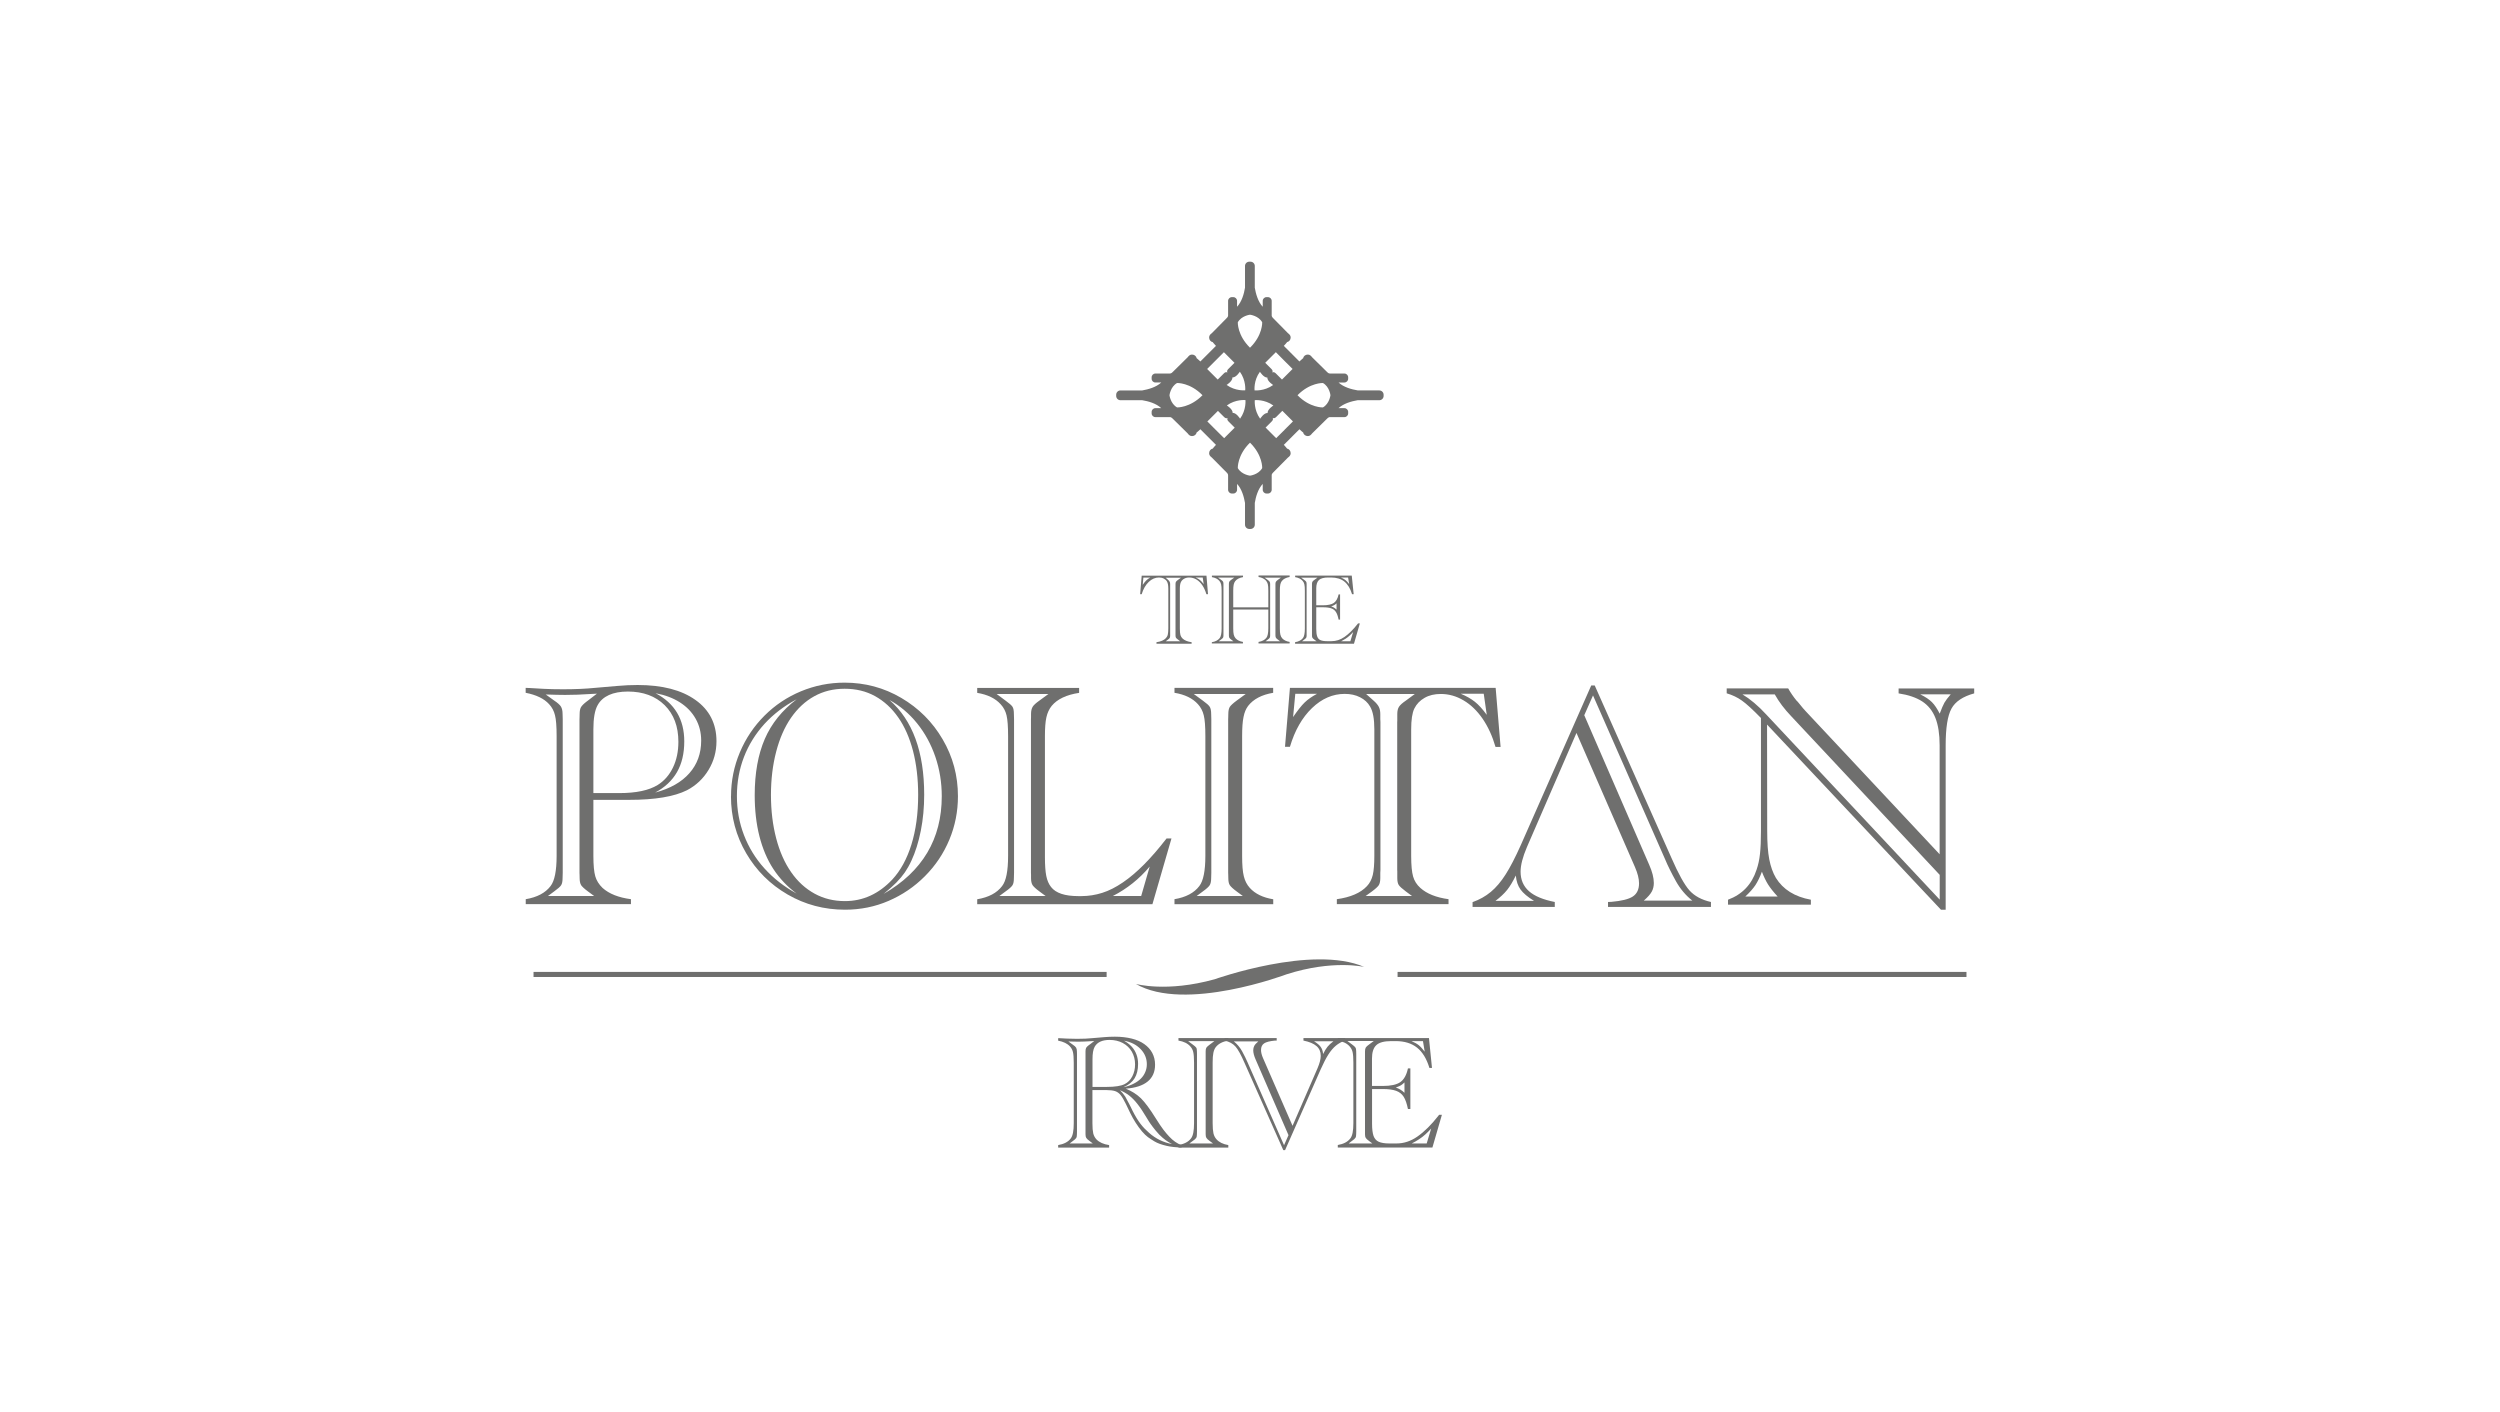 <?xml version="1.0" encoding="UTF-8"?><svg xmlns="http://www.w3.org/2000/svg" width="340" height="192" viewBox="0 0 340 192"><defs><style>.c{fill:none;}.c,.d{stroke-width:0px;}.d{fill:#6f6f6e;}</style></defs><g id="a"><path class="d" d="M187.59,53.09h-2.96c-.81-.13-1.89-.43-2.59-1.07h.8c.28,0,.51-.23.51-.51v-.2c0-.28-.23-.51-.51-.51h-1.96c-.21.02-.41-.22-.41-.22l-2.02-1.99c-.16-.21-.32-.37-.59-.37-.31,0-.58.21-.62.48-.09.09-.21.18-.21.18l-.31.28-1.06-1.06-.98-.98-.08-.08.28-.31s.09-.12.17-.21c.27-.05.48-.31.48-.62,0-.27-.16-.43-.37-.59l-1.99-2.02s-.24-.2-.22-.41v-1.96c0-.28-.23-.51-.51-.51h-.2c-.28,0-.51.23-.51.51v.8c-.65-.7-.94-1.78-1.08-2.59v-2.96c0-.32-.26-.58-.58-.58h-.17c-.32,0-.58.26-.58.58v2.96c-.13.81-.43,1.89-1.08,2.59v-.8c0-.28-.23-.51-.51-.51h-.2c-.28,0-.51.23-.51.51v1.96c.02.22-.22.41-.22.41l-1.99,2.02c-.21.15-.37.32-.37.59,0,.32.21.58.48.62.08.09.17.21.17.21l.28.31-.26.26-.8.8-1.06,1.06-.31-.28s-.12-.09-.21-.18c-.04-.27-.31-.48-.62-.48-.27,0-.43.16-.59.37l-2.02,1.99s-.2.24-.41.22h-1.96c-.28,0-.51.23-.51.51v.2c0,.28.23.51.51.51h.8c-.7.65-1.78.94-2.59,1.08h-2.96c-.32,0-.58.26-.58.58v.17c0,.32.26.58.58.58h2.96c.81.13,1.89.42,2.59,1.08h-.8c-.28,0-.51.23-.51.51v.2c0,.28.23.51.51.51h1.96c.21-.02.41.22.41.22l2.02,1.99c.15.21.32.37.59.37.32,0,.58-.21.62-.48.09-.09.21-.17.21-.17l.31-.28,1.06,1.06.53.53.53.53-.28.31s-.09.12-.17.21c-.27.04-.48.3-.48.62,0,.27.16.43.37.59l1.99,2.01s.24.2.22.41v1.96c0,.28.23.51.51.51h.2c.28,0,.51-.23.51-.51v-.8c.65.7.94,1.78,1.08,2.59v2.96c0,.32.26.58.58.58h.17c.32,0,.58-.26.58-.58v-2.96c.13-.81.43-1.89,1.08-2.59v.8c0,.28.23.51.51.51h.2c.28,0,.51-.23.51-.51v-1.96c-.02-.21.22-.41.22-.41l1.99-2.01c.21-.15.37-.32.37-.59,0-.32-.21-.58-.48-.62-.09-.09-.17-.21-.17-.21l-.28-.31,1.06-1.06.75-.75.31-.31.31.28s.12.09.21.17c.04.27.31.48.62.48.27,0,.43-.16.59-.37l2.02-1.99s.2-.24.41-.22h1.96c.28,0,.51-.23.51-.51v-.2c0-.28-.23-.51-.51-.51h-.8c.7-.65,1.78-.94,2.59-1.08h2.96c.32,0,.58-.26.58-.58v-.17c0-.32-.26-.58-.58-.58ZM173.52,47.9l1.13,1.14,1.14,1.14-1.44,1.44-.84-.84c-.29-.29-.49-.11-.49-.11,0,0,.18-.21-.11-.49l-.84-.84,1.44-1.44ZM172.36,51.34c-.04.5.79,1.02.79,1.02-1.2.87-2.53.73-2.53.73,0,0-.15-1.34.73-2.53,0,0,.51.82,1.02.79ZM168.34,43.83c.51-.9,1.66-1.03,1.66-1.03,0,0,1.15.13,1.66,1.03,0,0,.08,1.76-1.66,3.46-1.74-1.71-1.66-3.46-1.66-3.46ZM168.62,50.55c.87,1.2.73,2.53.73,2.53,0,0-1.34.14-2.53-.73,0,0,.82-.51.79-1.02.5.04,1.02-.79,1.02-.79ZM160.08,55.41c-.9-.51-1.03-1.66-1.03-1.66,0,0,.13-1.15,1.03-1.66,0,0,1.76-.08,3.46,1.66-1.71,1.73-3.46,1.66-3.46,1.66ZM165.31,49.04l1.14-1.14,1.44,1.44-.84.84c-.29.29-.11.49-.11.49,0,0-.21-.18-.49.11l-.84.84-1.44-1.44,1.14-1.14ZM166.48,59.59l-1.14-1.13-1.14-1.14,1.44-1.44.84.84c.29.29.49.11.49.11,0,0-.18.2.11.49l.84.84-1.44,1.44ZM167.64,56.16c.04-.5-.79-1.02-.79-1.02,1.2-.87,2.53-.73,2.53-.73,0,0,.14,1.33-.73,2.53,0,0-.51-.82-1.02-.79ZM171.66,63.66c-.51.9-1.66,1.03-1.66,1.03,0,0-1.15-.13-1.66-1.03,0,0-.08-1.76,1.66-3.46,1.74,1.71,1.66,3.46,1.66,3.46ZM171.38,56.95c-.87-1.2-.73-2.53-.73-2.53,0,0,1.33-.14,2.53.73,0,0-.82.51-.79,1.02-.5-.04-1.02.79-1.02.79ZM174.7,58.46l-1.14,1.13-1.44-1.44.84-.84c.29-.29.11-.49.11-.49,0,0,.21.18.49-.11l.84-.84,1.44,1.44-1.14,1.14ZM179.92,55.41s-1.76.08-3.46-1.66c1.71-1.74,3.46-1.66,3.46-1.66.9.51,1.02,1.66,1.02,1.66,0,0-.13,1.15-1.02,1.66Z"/><path class="d" d="M164.08,78.29l.21,2.52h-.22c-.14-.46-.32-.87-.55-1.21-.23-.34-.5-.6-.81-.79-.31-.18-.63-.27-.97-.27-.27,0-.5.05-.7.17-.2.11-.34.26-.44.46-.09.19-.14.48-.14.9v5.41c0,.4.03.7.08.89.06.19.16.35.31.49.28.25.68.41,1.21.48v.21h-4.78v-.21c.59-.08,1.02-.27,1.29-.56.12-.13.21-.29.25-.48.04-.19.07-.46.07-.82v-5.41c0-.45-.06-.77-.18-.98-.09-.17-.24-.3-.43-.4-.19-.1-.41-.15-.66-.15-.51,0-.98.2-1.4.61-.42.4-.74.96-.95,1.66h-.21l.21-2.52h8.81ZM155.5,78.54l-.09,1c.19-.28.36-.49.5-.62.13-.13.31-.26.53-.37h-.93ZM158.51,87.21h1.99l-.26-.2c-.16-.12-.27-.21-.31-.28-.04-.06-.06-.17-.06-.3v-.22s0-.06,0-.08c0-.01,0-.03,0-.04v-6.34s0-.03,0-.04c0-.01,0-.04,0-.07v-.22c0-.13.02-.24.07-.31.05-.08.15-.16.29-.26l.39-.28h-2.09l.32.28c.11.1.19.19.23.28.04.08.06.18.06.3v.22s0,.08,0,.12v6.34s0,.07,0,.12v.22c0,.13-.02.24-.06.31-.04.07-.14.16-.3.27l-.27.2ZM163.57,78.54h-.98c.24.1.44.21.6.34.16.13.33.31.51.56l-.13-.9Z"/><path class="d" d="M164.81,87.55v-.21c.49-.08.84-.27,1.07-.56.17-.22.26-.65.26-1.3v-5.12c0-.41-.02-.71-.07-.9-.05-.19-.13-.35-.25-.48-.23-.25-.56-.42-1-.49v-.21h4.23v.21c-.49.08-.85.27-1.07.56-.09.12-.16.28-.2.47-.04.2-.06.47-.06.82v2.26h4.77v-2.26c0-.41-.02-.71-.07-.9-.05-.19-.13-.35-.25-.48-.23-.25-.56-.42-1.01-.49v-.21h4.23v.21c-.49.08-.85.27-1.07.56-.09.12-.16.28-.2.47-.04.2-.06.47-.06.82v5.12c0,.39.02.68.07.87.05.2.13.36.25.5.23.25.56.42,1.01.49v.21h-4.23v-.21c.49-.08.84-.27,1.07-.56.17-.22.26-.65.26-1.3v-2.54h-4.77v2.54c0,.39.02.68.07.87.05.2.13.36.25.5.23.25.56.42,1,.49v.21h-4.23ZM165.76,87.21h1.98l-.26-.2c-.15-.11-.25-.2-.29-.27-.04-.07-.06-.17-.06-.31,0-.07,0-.12,0-.15,0-.02,0-.05,0-.08v-6.57s0-.06,0-.08c0-.03,0-.07,0-.14,0-.13.02-.24.06-.31.04-.07.14-.16.29-.27l.39-.28h-2.22l.39.28c.15.11.25.2.29.27.04.07.06.17.06.31,0,.08,0,.15,0,.22v6.57c0,.07,0,.15,0,.22,0,.14-.02.24-.06.31-.04.06-.14.16-.3.27l-.27.2ZM172.1,87.21h1.98l-.26-.2c-.15-.11-.25-.2-.29-.27-.04-.07-.07-.17-.07-.31s0-.2,0-.22v-6.57s0-.1,0-.22c0-.13.02-.24.07-.31.04-.07.14-.16.29-.27l.39-.28h-2.23l.39.28c.15.11.25.2.3.27.04.07.07.17.07.31,0,.08,0,.15,0,.22v6.57c0,.07,0,.15,0,.22,0,.14-.02.24-.06.31-.04.06-.14.16-.3.27l-.26.2Z"/><path class="d" d="M183.84,78.29l.26,2.52h-.22c-.24-.78-.59-1.35-1.05-1.72-.46-.37-1.07-.55-1.81-.55h-.38c-.59,0-1.01.11-1.26.34-.25.23-.37.61-.37,1.14v2.3h.9c.68,0,1.18-.11,1.49-.32.31-.22.53-.6.65-1.16h.2v3.43h-.2c-.09-.45-.21-.8-.36-1.03-.15-.24-.36-.41-.64-.5-.27-.1-.65-.15-1.12-.15h-.92v2.94c0,.45.04.79.13,1.03.08.24.23.4.44.5.21.09.5.14.89.14h.62c.62,0,1.2-.19,1.75-.57.61-.42,1.21-1.02,1.8-1.78l.06-.07h.24l-.8,2.77h-8.01v-.21c.49-.08.84-.27,1.07-.56.17-.22.26-.65.26-1.3v-5.12c0-.41-.02-.71-.07-.9-.04-.19-.13-.35-.25-.48-.23-.25-.56-.42-1-.49v-.21h7.72ZM177.07,87.21h1.98l-.27-.2c-.15-.11-.25-.2-.29-.27s-.06-.17-.06-.31c0-.07,0-.12,0-.15,0-.02,0-.05,0-.08v-6.57s0-.06,0-.08c0-.03,0-.07,0-.14,0-.13.02-.24.07-.31.05-.08.14-.16.29-.26l.39-.28h-2.23l.39.28c.15.11.25.2.3.27.04.07.06.17.06.31,0,.08,0,.15,0,.22v6.57c0,.07,0,.15,0,.22,0,.14-.02.24-.06.31-.04.06-.14.16-.3.27l-.26.2ZM181.78,82.04c-.13.12-.22.2-.3.24-.07.04-.21.11-.44.19.25.07.5.22.73.44v-.88ZM183.34,78.54h-.98c.25.1.46.22.61.34.15.12.33.31.52.56l-.15-.9ZM183.65,87.21l.38-1.26c-.16.18-.32.35-.48.49-.16.15-.34.29-.54.42-.2.13-.41.25-.61.35h1.26Z"/><path class="d" d="M214.4,99.68l-6.74,15.53c-.57,1.34-.86,2.45-.86,3.34,0,1.11.39,1.99,1.15,2.66s1.93,1.15,3.5,1.46v.67h-11.18v-.65c.93-.33,1.76-.79,2.48-1.39.72-.6,1.39-1.39,2.01-2.37.63-.98,1.32-2.32,2.08-4.02l9.57-21.69h.47l10.43,23.44c.95,2.18,1.77,3.66,2.45,4.43.69.77,1.67,1.3,2.93,1.58v.67h-14v-.67l.47-.02c1.38-.12,2.35-.36,2.91-.73.56-.37.84-.97.84-1.79,0-.63-.19-1.37-.56-2.22l-7.95-18.23ZM215.46,97.27l8.83,20.34c.42.95.63,1.77.63,2.48,0,.43-.09.82-.28,1.17-.19.35-.55.76-1.08,1.22h6.59c-.89-.7-1.63-1.58-2.22-2.63-.33-.6-.61-1.13-.84-1.6-.23-.46-.44-.91-.62-1.35l-9.82-22.32-1.19,2.69ZM208.63,122.52c-.86-.53-1.48-1.05-1.84-1.55-.36-.5-.57-1.13-.64-1.9-.39.8-.78,1.46-1.18,1.96-.4.5-.94,1-1.59,1.49h5.25Z"/><path class="d" d="M80.7,108.79v7.6c0,1.28.09,2.21.26,2.79.17.58.5,1.11.99,1.58.89.8,2.18,1.31,3.86,1.53v.67h-14.31v-.67c1.55-.26,2.68-.86,3.38-1.79.54-.69.82-2.06.82-4.11v-16.27c0-1.31-.07-2.26-.22-2.84-.14-.59-.41-1.09-.8-1.51-.69-.76-1.75-1.27-3.19-1.55v-.67c.22.02.4.02.54.02l1.9.11c.76.04,1.65.06,2.65.06,1.59,0,3.04-.06,4.33-.19l3.01-.26c.98-.09,1.91-.13,2.8-.13,3.35,0,5.97.68,7.87,2.04,1.9,1.35,2.85,3.23,2.85,5.61,0,1.41-.36,2.71-1.08,3.9-.72,1.19-1.69,2.11-2.93,2.76-1.74.87-4.36,1.31-7.86,1.31h-4.89ZM74.52,121.86h6.29l-.84-.62c-.49-.36-.8-.65-.94-.86-.13-.22-.2-.54-.2-.97,0-.23,0-.38-.01-.46,0-.08-.01-.16-.01-.25v-20.88c0-.09,0-.17.01-.26,0-.09.01-.24.01-.45,0-.4.06-.71.18-.93.12-.21.39-.48.81-.8l.15-.11,1.21-.93-.78.04c-1.31.09-2.49.13-3.53.13-.65,0-1.53-.02-2.65-.06l1.14.82c.47.31.78.59.93.83.14.24.22.57.22,1,.02.24.02.48.02.71v20.88c0,.23,0,.46-.02.71,0,.45-.06.77-.19.98-.13.21-.45.49-.95.85l-.84.62ZM80.7,107.86h3.53c2.28,0,4.02-.37,5.21-1.1.89-.55,1.58-1.34,2.08-2.37.5-1.03.74-2.2.74-3.51,0-2.08-.62-3.74-1.87-4.98-1.25-1.23-2.92-1.85-5-1.85-1.02,0-1.88.16-2.57.47-.7.32-1.21.78-1.54,1.38-.39.69-.58,1.79-.58,3.29v8.66ZM89.1,107.79c2.04-.54,3.59-1.42,4.66-2.64,1.07-1.21,1.6-2.69,1.6-4.43,0-1.09-.25-2.08-.75-2.97-.5-.89-1.21-1.63-2.13-2.22-.92-.59-2.02-1.01-3.32-1.25,2.6,1.37,3.9,3.55,3.9,6.55,0,1.64-.33,3.03-.99,4.18-.66,1.15-1.65,2.08-2.97,2.78Z"/><path class="d" d="M99.42,108.29c0-2.08.4-4.07,1.2-5.97.8-1.9,1.92-3.56,3.35-4.99,1.43-1.43,3.08-2.53,4.95-3.31,1.88-.78,3.85-1.18,5.94-1.18,2.78,0,5.36.69,7.72,2.08,2.36,1.39,4.24,3.26,5.62,5.63,1.39,2.37,2.08,4.95,2.08,7.74,0,2.07-.39,4.04-1.17,5.91-.78,1.87-1.89,3.53-3.33,4.97-1.43,1.44-3.08,2.55-4.93,3.35-1.85.8-3.83,1.2-5.93,1.2-2.83,0-5.43-.69-7.81-2.07-2.38-1.38-4.25-3.25-5.63-5.61-1.38-2.36-2.07-4.95-2.07-7.75ZM108.36,121.54c-1.28-.95-2.34-2.07-3.18-3.35-.84-1.28-1.47-2.78-1.9-4.47-.43-1.69-.64-3.55-.64-5.58,0-2.99.46-5.53,1.37-7.64.91-2.1,2.36-3.9,4.34-5.4-1.71.91-3.17,2.03-4.39,3.36-1.21,1.34-2.14,2.83-2.78,4.49-.64,1.66-.96,3.43-.96,5.31s.32,3.64.96,5.31c.64,1.67,1.57,3.19,2.78,4.53,1.22,1.35,2.68,2.49,4.39,3.43ZM104.85,108.14c0,2.11.24,4.07.71,5.87.47,1.8,1.15,3.34,2.04,4.61.88,1.27,1.95,2.24,3.19,2.92,1.24.68,2.62,1.01,4.12,1.01,2.46,0,4.6-.98,6.44-2.93,1.12-1.21,1.99-2.79,2.6-4.75.61-1.96.92-4.21.92-6.76,0-2.21-.24-4.21-.7-5.99-.47-1.78-1.13-3.3-2.01-4.55-.87-1.25-1.92-2.21-3.14-2.89-1.23-.68-2.61-1.01-4.15-1.01s-2.9.34-4.13,1.02c-1.23.68-2.28,1.66-3.16,2.93-.88,1.27-1.55,2.81-2.02,4.61-.47,1.8-.71,3.77-.71,5.89ZM120.19,121.56c5.26-3.03,7.89-7.46,7.89-13.27,0-1.87-.29-3.65-.87-5.36-.58-1.7-1.41-3.22-2.48-4.55-1.07-1.33-2.33-2.39-3.76-3.18,3.15,2.76,4.72,7.05,4.72,12.88,0,1.71-.15,3.34-.46,4.9-.31,1.56-.74,2.92-1.28,4.08-.27.59-.57,1.11-.88,1.57-.32.46-.7.92-1.16,1.39-.46.47-1.03.97-1.7,1.52Z"/><path class="d" d="M146.76,93.56v.67c-1.72.26-2.97.85-3.73,1.77-.34.42-.58.93-.72,1.55-.14.62-.2,1.48-.2,2.58v16.44c0,1.08.06,1.93.18,2.54.12.62.34,1.13.66,1.53.64.82,1.87,1.23,3.68,1.23h.45c.96,0,1.9-.15,2.82-.44.92-.29,1.86-.77,2.81-1.42.96-.65,1.93-1.48,2.91-2.47.98-.99,1.99-2.16,3.03-3.51h.67l-2.59,8.94h-23.83v-.67c1.55-.26,2.68-.86,3.38-1.79.55-.69.82-2.06.82-4.11v-16.27c0-1.31-.07-2.26-.21-2.84-.14-.59-.41-1.09-.8-1.51-.72-.8-1.78-1.32-3.19-1.55v-.67h13.85ZM135.92,121.86h6.29l-.84-.62c-.49-.36-.8-.65-.94-.86-.14-.22-.21-.54-.21-.97,0-.23,0-.38,0-.46,0-.08-.01-.16-.01-.25v-20.88c0-.09,0-.17.01-.26,0-.09,0-.24,0-.45,0-.43.08-.76.23-1,.15-.24.46-.51.91-.83l1.23-.9h-7.05l1.21.9c.5.36.82.64.95.84.13.2.19.53.19.99.02.24.02.48.02.71v20.88c0,.23,0,.46-.02.71,0,.45-.06.77-.19.98-.13.21-.44.49-.95.85l-.84.62ZM155.2,121.86l1.16-4.01c-1.41,1.68-3.08,3.02-5.02,4.01h3.86Z"/><path class="d" d="M159.73,122.96v-.67c1.55-.26,2.68-.86,3.38-1.79.54-.69.82-2.06.82-4.11v-16.27c0-1.31-.07-2.26-.22-2.84-.14-.59-.41-1.09-.79-1.51-.72-.8-1.78-1.32-3.19-1.55v-.67h13.42v.67c-1.55.26-2.69.86-3.41,1.79-.28.37-.5.87-.62,1.5-.13.62-.19,1.49-.19,2.62v16.27c0,1.22.07,2.14.23,2.77.15.62.42,1.15.81,1.58.72.8,1.78,1.32,3.19,1.55v.67h-13.42ZM162.74,121.86h6.29l-.84-.62c-.49-.36-.8-.65-.94-.86-.14-.22-.2-.54-.2-.97,0-.23,0-.38-.01-.46,0-.08-.01-.16-.01-.25v-20.88c0-.09,0-.17.01-.26s.01-.24.01-.45c0-.43.07-.75.2-.97.14-.21.45-.5.94-.86l1.23-.9h-7.07l1.23.9c.5.36.82.64.94.84.13.2.2.53.2.99.02.24.02.48.02.71v20.88c0,.23,0,.46-.02.71,0,.45-.07.77-.2.98-.13.21-.44.49-.94.85l-.84.62Z"/><path class="d" d="M203.41,93.56l.67,8.02h-.69c-.43-1.48-1.02-2.76-1.76-3.84-.74-1.07-1.6-1.91-2.59-2.49-.98-.58-2.01-.87-3.09-.87-.85,0-1.59.17-2.21.53-.62.35-1.09.84-1.39,1.45-.29.59-.43,1.54-.43,2.84v17.19c0,1.28.09,2.21.26,2.81.17.6.5,1.12.99,1.56.88.79,2.15,1.3,3.83,1.53v.67h-15.19v-.67c1.86-.26,3.23-.85,4.09-1.77.39-.41.65-.92.8-1.53.14-.6.21-1.47.21-2.61v-17.19c0-1.42-.19-2.45-.58-3.1-.3-.53-.75-.95-1.36-1.26-.6-.31-1.3-.46-2.09-.46-1.62,0-3.11.64-4.45,1.93-1.34,1.29-2.34,3.04-3,5.27h-.67l.67-8.02h27.96ZM176.16,94.35l-.3,3.17c.62-.9,1.14-1.57,1.57-1.98.43-.42.99-.81,1.68-1.18h-2.95ZM185.73,121.86h6.31l-.84-.62c-.52-.39-.84-.68-.97-.88-.13-.2-.2-.52-.2-.95v-.71c0-.12,0-.19,0-.24,0-.04-.01-.09-.01-.13v-20.14s0-.09.01-.13c0-.04,0-.12,0-.24v-.71c0-.43.08-.76.24-1,.16-.24.46-.51.93-.83l1.22-.9h-6.63l1.01.9c.36.31.6.61.73.87.13.27.19.59.19.96v.71c.01.13.02.25.02.37v20.14c0,.12,0,.24-.02.37v.71c0,.43-.07.75-.2.97-.14.21-.45.5-.94.86l-.86.62ZM201.78,94.35h-3.12c.76.31,1.4.68,1.92,1.09.52.41,1.05,1,1.62,1.78l-.41-2.86Z"/><path class="d" d="M264.62,123.72h-.65l-23.65-25.18.02,14.45c0,1.61.09,2.9.28,3.88.19.98.49,1.82.9,2.52.98,1.58,2.56,2.57,4.76,2.97v.67h-11.27v-.67c1.94-.72,3.23-2.08,3.88-4.07.23-.66.39-1.39.47-2.19.09-.8.13-1.81.13-3.03v-15.42c-1.12-1.15-1.98-1.94-2.59-2.37-.6-.43-1.29-.76-2.07-.99v-.67h8.36c.34.6.72,1.15,1.12,1.64.09.07.24.24.46.52.22.28.37.45.44.54l.37.41,18.21,19.45v-14.82c0-1.51-.19-2.74-.57-3.71-.38-.97-.98-1.72-1.79-2.25-.81-.53-1.89-.9-3.22-1.1v-.67h10.28v.67c-1.53.42-2.57,1.11-3.09,2.07-.53.96-.79,2.63-.79,5v22.37ZM263.8,122.36v-3.38l-20.21-21.59c-.92-.96-1.66-1.95-2.22-2.95h-4.39c1.05.63,2.12,1.53,3.21,2.71l23.61,25.2ZM241.76,121.93c-.58-.63-1.01-1.18-1.31-1.65-.29-.47-.57-1.04-.83-1.73-.27.73-.57,1.34-.88,1.82-.32.48-.78,1-1.38,1.56h4.4ZM261.17,94.44c.69.34,1.21.69,1.57,1.05.36.36.71.88,1.06,1.57.26-.69.47-1.19.64-1.49.17-.3.46-.68.86-1.14h-4.14Z"/><path class="d" d="M145.44,155.51h3.18l-.42-.32c-.25-.18-.41-.33-.47-.44-.07-.11-.1-.27-.1-.49,0-.12,0-.2,0-.24,0-.04,0-.08,0-.13v-10.56s0-.09,0-.13c0-.04,0-.12,0-.23,0-.2.03-.36.09-.47.06-.11.2-.24.41-.4l.08-.05.61-.47-.39.02c-.66.04-1.26.07-1.79.07-.33,0-.77-.01-1.34-.03l.58.42c.24.16.4.3.47.42.07.12.11.29.11.51,0,.12.01.24.01.36v10.56c0,.12,0,.24-.01.36,0,.23-.03.39-.1.5-.07.11-.23.25-.48.43l-.42.32ZM148.57,147.82h1.95c1.13,0,1.94-.13,2.43-.38.44-.22.79-.57,1.04-1.05.25-.48.38-1.02.38-1.64s-.15-1.21-.44-1.72c-.3-.51-.71-.9-1.23-1.18-.53-.28-1.13-.42-1.8-.42-1,0-1.68.31-2.03.94-.2.36-.29.92-.29,1.68v3.78ZM148.57,148.26v4.48c0,.63.04,1.09.11,1.4.08.31.22.58.44.82.39.4.96.66,1.72.77v.34h-6.93v-.34c.78-.13,1.36-.43,1.71-.9.28-.35.41-1.04.41-2.08v-8.23c0-.66-.04-1.14-.11-1.44-.07-.3-.21-.55-.4-.76-.35-.39-.89-.65-1.61-.79v-.34c.1,0,.19.01.27.01l.96.05c.38.02.83.03,1.34.03.81,0,1.54-.03,2.19-.1l1.53-.13c.48-.04.95-.06,1.42-.06.86,0,1.62.09,2.3.26.68.17,1.25.42,1.71.75.46.33.83.73,1.08,1.2.25.48.38,1.01.38,1.6,0,.98-.34,1.75-1.01,2.29-.67.55-1.67.87-2.98.97.81.32,1.5.76,2.07,1.31.56.56,1.23,1.46,2.01,2.72.88,1.41,1.32,1.93,1.83,2.48.51.55,1.07.95,1.69,1.18v.31c-.79-.02-1.47-.09-2.02-.22-.73-.17-1.26-.36-1.69-.62-.69-.43-1.06-.63-1.68-1.35-.61-.73-1.14-1.56-1.6-2.5l-.58-1.21c-.28-.57-.52-.98-.73-1.24s-.46-.43-.75-.53c-.29-.09-.69-.14-1.19-.14h-1.9ZM159.44,155.62c-.39-.21-.7-.4-.94-.58-.24-.17-.52-.42-.84-.73-.38-.41-.67-.76-.89-1.06-.21-.3-.32-.39-.81-1.21-.46-.78-.88-1.41-1.26-1.89-.37-.48-.75-.86-1.13-1.16-.38-.29-.8-.53-1.25-.72.29.3.53.59.72.88.1.16.28.5.54,1.01.08.15.16.3.23.45.08.15.15.3.22.46.78,1.52,1.36,2.22,2.25,3,.89.79,1.94,1.3,3.14,1.53ZM152.82,147.86c.49-.11.93-.26,1.34-.47.4-.2.74-.44,1-.7.26-.26.46-.56.6-.9.14-.33.21-.68.21-1.05,0-.79-.28-1.48-.85-2.07s-1.32-.97-2.25-1.13c.41.23.76.5,1.05.81.28.31.5.67.64,1.06.15.4.22.82.22,1.28,0,.79-.16,1.44-.47,1.95-.31.5-.81.91-1.49,1.21Z"/><path class="d" d="M160.27,156.06v-.34c.78-.13,1.36-.43,1.71-.9.28-.35.41-1.04.41-2.08v-8.23c0-.66-.04-1.14-.11-1.44-.07-.3-.21-.55-.4-.76-.36-.41-.9-.67-1.61-.79v-.34h6.79v.34c-.78.13-1.36.43-1.72.9-.15.19-.25.44-.32.76-.07.32-.1.76-.1,1.33v8.23c0,.62.04,1.08.11,1.4.08.32.21.58.41.8.36.41.9.67,1.61.79v.34h-6.79ZM161.79,155.51h3.18l-.43-.32c-.25-.18-.41-.33-.47-.44-.07-.11-.1-.27-.1-.49,0-.12,0-.2,0-.24,0-.04,0-.08,0-.13v-10.56s0-.09,0-.13c0-.04,0-.12,0-.23,0-.22.03-.38.1-.49.07-.11.23-.25.47-.43l.62-.46h-3.58l.62.46c.25.18.41.32.48.42.07.1.1.27.1.5,0,.12.01.24.01.36v10.56c0,.12,0,.24-.01.36,0,.23-.03.39-.1.5-.06.11-.22.25-.48.43l-.43.32Z"/><path class="d" d="M175.77,153.15l3.41-7.86c.29-.68.44-1.24.44-1.69,0-.56-.19-1.01-.58-1.34-.39-.34-.98-.58-1.77-.74v-.34h5.66v.33c-.47.17-.89.4-1.25.7-.36.3-.7.7-1.02,1.2-.32.5-.67,1.18-1.05,2.03l-4.84,10.98h-.24l-5.27-11.86c-.48-1.1-.89-1.85-1.24-2.24-.35-.39-.84-.66-1.48-.8v-.34h7.09v.34h-.24c-.7.07-1.19.19-1.47.38-.28.19-.42.49-.42.9,0,.32.09.69.28,1.12l4.02,9.22ZM175.23,154.37l-4.47-10.29c-.21-.48-.32-.9-.32-1.25,0-.22.05-.42.14-.59.09-.18.28-.38.55-.61h-3.33c.45.36.82.8,1.12,1.33.17.31.31.57.42.81.12.23.22.46.32.69l4.97,11.29.6-1.36ZM178.69,141.6c.44.27.75.53.93.79.18.25.29.57.32.96.2-.41.4-.74.6-.99.2-.25.47-.5.81-.75h-2.66Z"/><path class="d" d="M194.34,141.18l.41,4.06h-.35c-.38-1.25-.94-2.17-1.68-2.76-.74-.59-1.71-.89-2.91-.89h-.61c-.95,0-1.63.18-2.02.55-.4.37-.59.98-.59,1.84v3.71h1.45c1.1,0,1.9-.17,2.4-.52.5-.35.85-.97,1.04-1.87h.33v5.52h-.33c-.15-.73-.34-1.28-.58-1.66-.24-.38-.59-.65-1.03-.81-.44-.16-1.04-.24-1.79-.24h-1.48v4.72c0,.72.07,1.27.2,1.65.14.38.37.65.71.8.34.15.81.23,1.42.23h1c.99,0,1.93-.31,2.81-.92.98-.68,1.94-1.64,2.89-2.86l.09-.12h.38l-1.29,4.45h-12.87v-.34c.78-.13,1.35-.43,1.71-.9.28-.35.41-1.04.41-2.08v-8.23c0-.66-.04-1.14-.11-1.44-.07-.3-.21-.55-.4-.76-.36-.41-.9-.67-1.61-.79v-.34h12.41ZM183.46,155.51h3.18l-.43-.32c-.25-.18-.4-.33-.47-.44-.07-.11-.1-.27-.1-.49,0-.12,0-.2,0-.24,0-.04,0-.08,0-.13v-10.56s0-.09,0-.13c0-.04,0-.12,0-.23,0-.22.04-.39.11-.51.08-.12.23-.26.46-.42l.62-.46h-3.58l.62.46c.25.18.41.33.47.43.07.11.1.27.1.49,0,.12.01.24.01.36v10.56c0,.12,0,.24-.01.36,0,.23-.03.39-.1.5-.07.11-.22.25-.48.43l-.42.32ZM191.01,147.21c-.2.19-.36.32-.48.39-.11.07-.35.17-.7.31.41.12.8.35,1.18.71v-1.41ZM193.52,141.59h-1.57c.41.17.74.35.98.54.25.2.52.5.83.9l-.24-1.45ZM194.03,155.51l.61-2.03c-.26.29-.52.55-.78.79-.26.24-.55.46-.87.67s-.65.4-.99.57h2.03Z"/><rect class="d" x="72.56" y="132.18" width="77.94" height=".69"/><rect class="d" x="190.07" y="132.18" width="77.37" height=".69"/><path class="d" d="M154.46,133.81s4.17,1.19,10.73-.63c0,0,13.26-4.73,20.34-1.68,0,0-4.29-1.01-10.57,1.01,0,0-13.81,5.22-20.51,1.29Z"/></g><g id="b"><rect class="c" x="0" width="340" height="192"/></g></svg>
